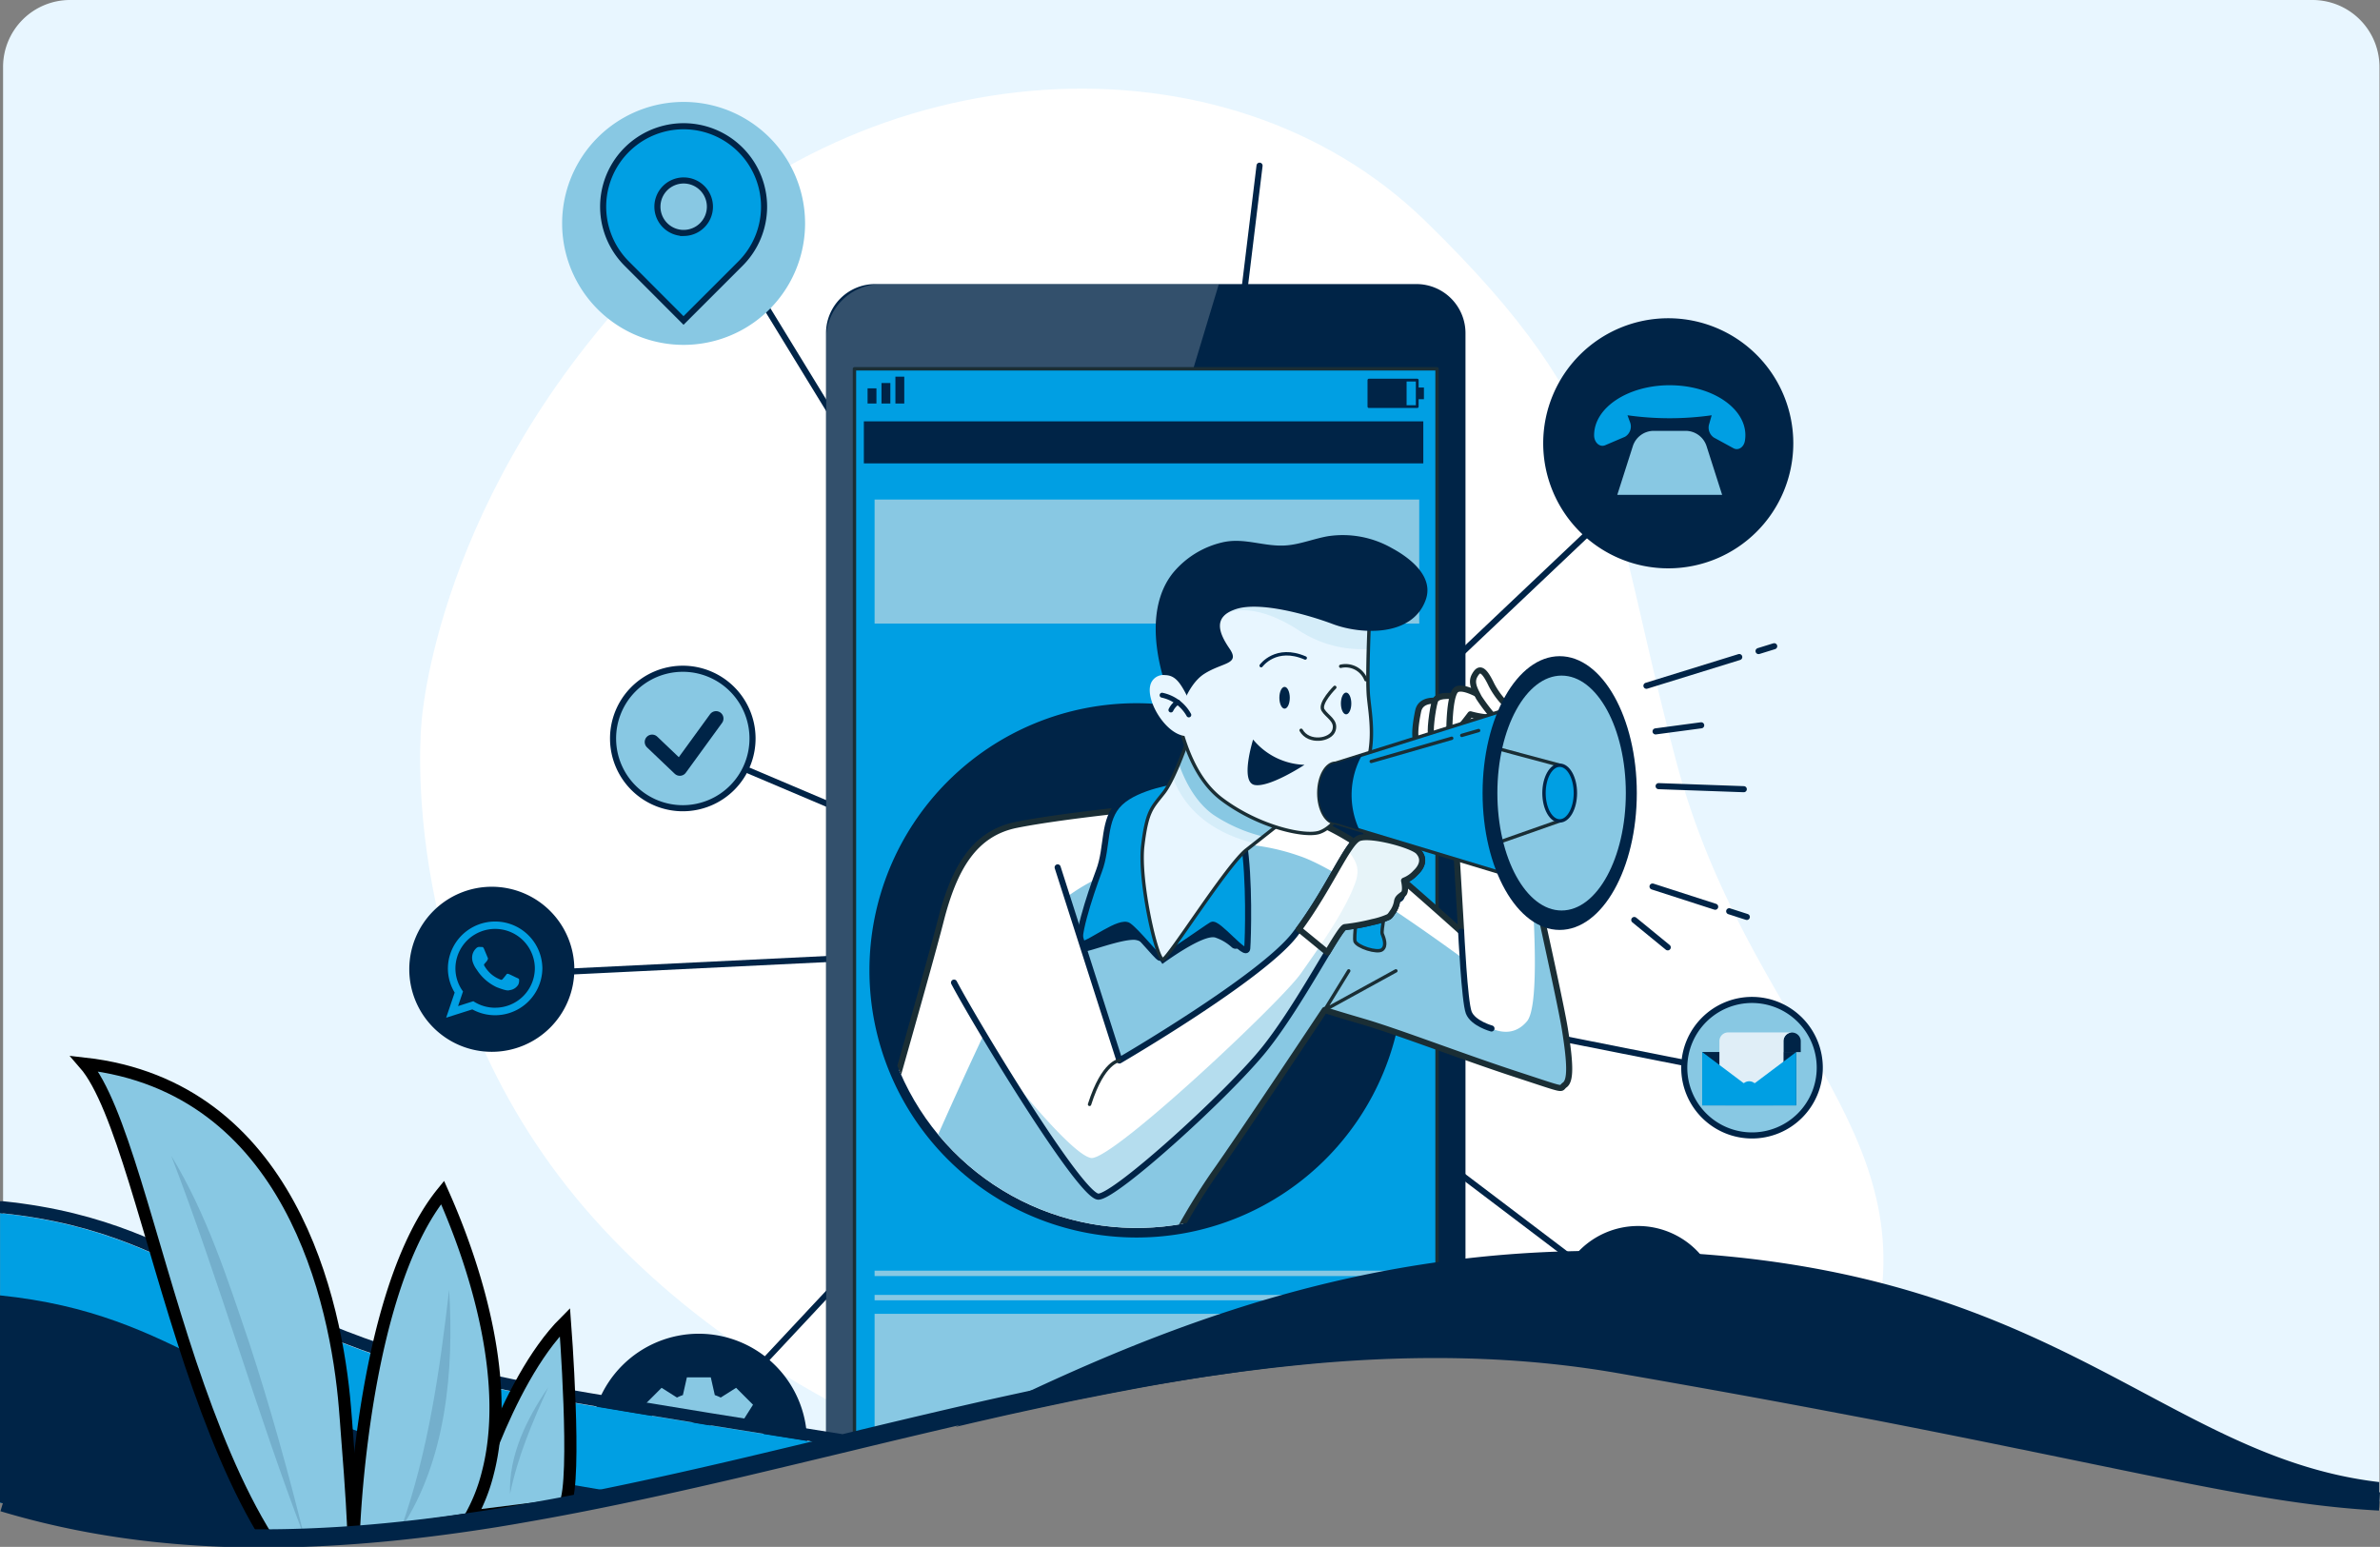 <svg xmlns="http://www.w3.org/2000/svg" width="389.079" height="252.878"><rect width="100%" height="100%" fill="#808080" stroke="none"/><defs><clipPath id="i"><path data-name="Rectangle 1397" transform="translate(211.006 94.658)" fill="none" d="M0 0h28.26v11.49H0z"/></clipPath><clipPath id="a"><path data-name="Path 2070" d="M26.859 0a10.95 10.95 0 0 0-10.95 10.949v234.674c26.04 7.824 53.015 6.948 80.547 2.548 1.573-.258 3.125-.518 4.7-.8 11.368-1.97 22.815-4.479 34.341-7.166 6.271-1.474 12.541-2.987 18.852-4.5q8.988-2.18 18.037-4.28l3.4-.777c1.991-.458 4-.895 6.012-1.333a490.12 490.12 0 0 1 5.216-1.115c1.652-.359 3.324-.7 4.976-1.016 1.753-.358 3.484-.7 5.217-1.015 2.01-.4 4-.757 6.012-1.115 2.01-.338 4-.677 6.012-.995 1.731-.279 3.464-.538 5.215-.776 1.653-.24 3.305-.478 4.977-.677 1.733-.22 3.484-.438 5.217-.617 2.01-.219 4-.419 6.012-.6 16.562-1.433 33.126-1.234 49.57 1.633a4493.46 4493.46 0 0 1 15.866 2.807c5.972 1.074 11.566 2.11 16.822 3.106q4.748.894 9.138 1.731c8.9 1.732 16.722 3.305 23.69 4.739.756.138 1.512.3 2.25.457 27.073 5.535 41.268 8.779 56.418 9.6V10.949A10.95 10.95 0 0 0 393.458 0Z" fill="none"/></clipPath><clipPath id="c"><path data-name="Rectangle 1382" transform="translate(150.445 46.439)" fill="none" d="M0 0h64.221v201.906H0z"/></clipPath><clipPath id="d"><path data-name="Path 2076" d="M195.874 83.856v33.026a42.1 42.1 0 1 0 39.118 66.887H307.2V83.856Z" fill="none"/></clipPath><clipPath id="e"><path data-name="Path 2078" d="M254.275 152.3s-11.153-10.051-15.009-12.943-11.153-7.16-19.14-7.711a139.117 139.117 0 0 0-19 .551s-12.661 1.277-19.546 2.654-10.189 7.023-12.393 15.7c-.989 3.9-3.887 14.236-6.779 24.44a42.163 42.163 0 0 0 46.373 25.07 89.5 89.5 0 0 1 4.968-7.961c4.407-6.2 18.221-26.991 18.221-26.991s.688.275 6.333 1.927 15.973 5.646 24.786 8.538 7.159 2.477 8.123 1.789.964-3.3 0-9.225-8.261-38.142-8.261-38.142l-10.052-.826Z" fill="none"/></clipPath><clipPath id="f"><path data-name="Path 2090" d="M205.669 129.579c-1.928 2.478-2.754 2.892-3.443 8.675s2.341 18.864 3.305 18.588 10.464-15.421 13.632-17.9 6.471-5.094 6.471-5.094-7.711-2.341-10.327-5.646a74.175 74.175 0 0 1-5.37-8.262s-2.341 7.16-4.268 9.639" fill="none"/></clipPath><clipPath id="g"><path data-name="Rectangle 1396" transform="translate(207.134 119.94)" fill="none" d="M0 0h18.5v17.928H0z"/></clipPath><clipPath id="h"><path data-name="Path 2095" d="M213.379 97.083c-6.2 3.3-7.3 13.632-6.333 16.661s2.065 12.392 8.123 16.936 13.633 6.2 15.974 5.371 4.406-3.994 6.884-8.951 1.377-10.189 1.1-13.218.138-12.255.138-12.255-6.333-4.958-9.638-6.059a20.31 20.31 0 0 0-6.209-.91 21.347 21.347 0 0 0-10.04 2.425" fill="none"/></clipPath><clipPath id="b"><path data-name="Path 2072" d="M158.473 46.439a8.028 8.028 0 0 0-8.028 8.028v182.178l3.9-.936q8.988-2.18 18.037-4.28l3.4-.777c1.991-.458 4-.895 6.012-1.333a490.12 490.12 0 0 1 5.216-1.115c1.652-.359 3.324-.7 4.976-1.016 1.753-.358 3.484-.7 5.217-1.015 2.01-.4 4-.757 6.012-1.115 2.01-.338 4-.677 6.012-.995 1.731-.279 3.464-.538 5.215-.776 1.653-.24 3.305-.478 4.977-.677 1.733-.22 3.484-.438 5.217-.617 2.01-.219 4-.419 6.012-.6a218.661 218.661 0 0 1 24.33-.809V54.467a8.028 8.028 0 0 0-8.028-8.028Z" fill="none"/></clipPath><clipPath id="j"><path data-name="Path 2117" d="M237.568 137.032c-1.9.746-5.053 8.707-10.488 15.76s-28.661 20.575-28.661 20.575L188.313 141.8l-16.935 18.84c3.654 6.914 20.716 35.076 23.607 34.988s21.391-16.9 27.23-24.243 12.079-19.652 13.039-19.819a33.1 33.1 0 0 0 4.52-.826 12.436 12.436 0 0 0 2.457-.763c.409-.15.539-.429.935-.992a4.251 4.251 0 0 0 .638-1.673c.064-.293.06-.276.122-.259s.162.032.416-.171c.538-.429.6-2.91.6-2.91a4.963 4.963 0 0 0 1.89-1.3c1.205-1.139 1.443-2.386.447-3.458-.838-.9-5.776-2.358-8.464-2.358a3.6 3.6 0 0 0-1.247.173" fill="none"/></clipPath><clipPath id="k"><path data-name="Rectangle 1398" transform="translate(180.398 136.859)" fill="none" d="M0 0h67.503v58.77H0z"/></clipPath><clipPath id="l"><path data-name="Path 2123" d="M237.568 137.032c-1.825.714-4.791 8.048-9.813 14.863l4.652 3.813c1.461-2.43 2.5-4.082 2.847-4.142a33.1 33.1 0 0 0 4.52-.826 12.436 12.436 0 0 0 2.457-.763c.409-.15.539-.429.935-.992a4.251 4.251 0 0 0 .638-1.673c.121-.555.479-.743 1.017-1.173s.121-2.167.121-2.167a4.963 4.963 0 0 0 1.89-1.3c1.205-1.139 1.443-2.386.447-3.458-.838-.9-5.776-2.357-8.464-2.358a3.57 3.57 0 0 0-1.247.173" fill="none"/></clipPath><clipPath id="m"><path data-name="Path 2140" d="M26.357 0a10.948 10.948 0 0 0-10.949 10.949v234.674c26.039 7.824 53.014 6.948 80.546 2.548 1.573-.258 3.125-.518 4.7-.8 11.367-1.97 22.815-4.479 34.341-7.166 6.271-1.474 12.542-2.987 18.853-4.5q8.988-2.18 18.036-4.28l3.4-.777c1.991-.458 4-.895 6.012-1.333a484.88 484.88 0 0 1 5.216-1.115c1.653-.359 3.325-.7 4.977-1.016 1.752-.358 3.484-.7 5.216-1.015 2.01-.4 4-.757 6.012-1.115 2.01-.338 4-.677 6.012-.995 1.732-.279 3.464-.538 5.216-.776 1.653-.24 3.3-.478 4.977-.677 1.732-.22 3.484-.438 5.216-.617 2.01-.219 4-.419 6.012-.6 16.563-1.433 33.126-1.234 49.57 1.633a4493.46 4493.46 0 0 1 15.866 2.807c5.972 1.074 11.567 2.11 16.822 3.106q4.748.894 9.137 1.731c8.9 1.732 16.723 3.305 23.691 4.739.756.138 1.513.3 2.249.457 27.075 5.535 41.269 8.779 56.419 9.6V10.949A10.95 10.95 0 0 0 392.956 0Z" fill="none"/></clipPath><clipPath id="n"><path data-name="Rectangle 1401" transform="translate(80.949 210.85)" fill="none" d="M0 0h8.095v39.059H0z"/></clipPath><clipPath id="o"><path data-name="Rectangle 1402" transform="translate(98.775 226.809)" fill="none" d="M0 0h6.253v17.424H0z"/></clipPath><clipPath id="p"><path data-name="Rectangle 1403" transform="translate(43.403 188.952)" fill="none" d="M0 0h21.779v62.351H0z"/></clipPath></defs><g data-name="Group 1646"><path data-name="Path 2046" d="M.502 10.949v234.674c26.038 7.823 53.014 6.948 80.545 2.548 1.574-.259 3.126-.518 4.7-.8 11.366-1.971 22.813-4.48 34.339-7.167 6.272-1.473 12.542-2.986 18.854-4.5q8.986-2.181 18.035-4.28l3.4-.777c1.991-.458 4-.9 6.013-1.334 1.732-.378 3.482-.756 5.215-1.114 1.653-.359 3.324-.7 4.976-1.016 1.753-.358 3.485-.7 5.216-1.015 2.011-.4 4-.757 6.013-1.115 2.011-.338 4-.677 6.011-.995a218.16 218.16 0 0 1 5.217-.777c1.653-.239 3.3-.477 4.977-.677 1.732-.219 3.484-.437 5.215-.617 2.011-.219 4-.418 6.013-.6 16.563-1.433 33.125-1.234 49.569 1.633 5.574.975 10.85 1.911 15.867 2.807a2102.11 2102.11 0 0 1 16.822 3.1l9.137 1.732c8.9 1.732 16.723 3.305 23.69 4.738.757.139 1.513.3 2.25.458 27.074 5.534 41.268 8.779 56.418 9.6V10.949A10.949 10.949 0 0 0 378.05 0H11.45A10.948 10.948 0 0 0 .502 10.949" fill="#e8f6ff"/><g data-name="Group 1226"><g data-name="Group 1225" clip-path="url(#a)" transform="translate(-15.408)"><path data-name="Path 2047" d="M84.311 118.2s-4.588 44.244 28.081 80.9 83.2 48.956 123.952 59.995 75.536-5.923 85.11-40.194-20.448-50.92-32.025-94.441-8.259-56.4-40.976-88.3-91.235-28.09-126.6 8.221S84.311 118.2 84.311 118.2" fill="#fff"/><path data-name="Path 2048" d="m134.738 40.544 69.548 113.621L288.794 74.1" fill="none" stroke="#002447" stroke-linecap="round" stroke-linejoin="round" stroke-width=".995"/><path data-name="Path 2049" d="m98.17 159.335 106.115-5.17-77.23-32.752" fill="none" stroke="#002447" stroke-linecap="round" stroke-linejoin="round" stroke-width=".995"/><path data-name="Path 2050" d="m221.318 27.085-15.787 129.757 96.848 19.214" fill="none" stroke="#002447" stroke-linecap="round" stroke-linejoin="round" stroke-width=".995"/><path data-name="Path 2051" d="m128.672 235.035 75.613-80.869 78.443 59.434" fill="none" stroke="#002447" stroke-linecap="round" stroke-linejoin="round" stroke-width=".995"/><path data-name="Path 2052" d="M95.807 144.964a13.492 13.492 0 1 0 13.493 13.492 13.507 13.507 0 0 0-13.492-13.492" fill="#002447"/><path data-name="Path 2053" d="M104.069 158.109a7.723 7.723 0 0 0-15.431-.14c0 .112-.007.224-.007.336a7.608 7.608 0 0 0 1.106 3.958l-1.392 4.11 4.277-1.359a7.731 7.731 0 0 0 11.451-6.709v-.2m-7.717 6.637a6.463 6.463 0 0 1-3.571-1.066l-2.494.8.809-2.393a6.377 6.377 0 0 1-1.24-3.783 5.911 5.911 0 0 1 .033-.626 6.494 6.494 0 0 1 12.929.123c.015.167.022.333.022.5a6.474 6.474 0 0 1-6.492 6.441" fill="#009fe3" fill-rule="evenodd"/><path data-name="Path 2054" d="M99.891 159.852c-.192-.094-1.121-.549-1.294-.611s-.3-.094-.427.094-.491.611-.6.734-.22.141-.412.047a5.1 5.1 0 0 1-1.521-.933 5.576 5.576 0 0 1-1.052-1.3c-.109-.188-.011-.289.083-.384s.188-.22.285-.328l.069-.091a2.169 2.169 0 0 0 .119-.224.339.339 0 0 0-.014-.329c-.047-.094-.427-1.019-.586-1.4s-.314-.311-.426-.311-.235-.018-.362-.018a.7.7 0 0 0-.506.235 2.1 2.1 0 0 0-.661 1.569 2.391 2.391 0 0 0 .1.64 4.281 4.281 0 0 0 .676 1.3 7.77 7.77 0 0 0 3.232 2.837c1.926.749 1.926.5 2.273.467a1.888 1.888 0 0 0 1.276-.893 1.537 1.537 0 0 0 .112-.893c-.047-.076-.173-.123-.361-.217" fill="#009fe3" fill-rule="evenodd"/><path data-name="Path 2055" d="M127.163 16.663a19.858 19.858 0 1 0 0 39.716 19.858 19.858 0 0 0 0-39.716" fill="#88c8e3"/><path data-name="Path 2056" d="M136.455 24.484a13.151 13.151 0 0 0-18.587 18.61l9.282 9.3 9.305-9.3a13.141 13.141 0 0 0 0-18.61m-9.305 13.6a4.291 4.291 0 1 1 4.314-4.291 4.29 4.29 0 0 1-4.314 4.291" fill="#009fe3"/><path data-name="Path 2057" d="M136.455 24.484a13.151 13.151 0 0 0-18.587 18.61l9.282 9.3 9.305-9.3a13.141 13.141 0 0 0 0-18.61Zm-9.305 13.6a4.291 4.291 0 1 1 4.314-4.291 4.29 4.29 0 0 1-4.314 4.287Z" fill="none" stroke="#002447" stroke-width=".995"/><path data-name="Path 2058" d="M129.652 218.037a17.692 17.692 0 1 0 17.691 17.692 17.712 17.712 0 0 0-17.691-17.692" fill="#002447"/><path data-name="Path 2059" d="M283.2 200.424a13.492 13.492 0 1 0 13.492 13.492 13.507 13.507 0 0 0-13.492-13.492" fill="#002447"/><path data-name="Path 2060" d="M283.2 207.472c2.1 0 2.348.008 3.176.046a4.338 4.338 0 0 1 1.46.271 2.6 2.6 0 0 1 1.492 1.492 4.338 4.338 0 0 1 .271 1.46c.037.828.046 1.077.046 3.176s-.009 2.348-.046 3.176a4.338 4.338 0 0 1-.271 1.46 2.6 2.6 0 0 1-1.492 1.492 4.338 4.338 0 0 1-1.46.271c-.828.037-1.077.046-3.176.046s-2.348-.009-3.176-.046a4.338 4.338 0 0 1-1.46-.271 2.6 2.6 0 0 1-1.492-1.492 4.338 4.338 0 0 1-.271-1.46c-.038-.828-.045-1.077-.045-3.176s.007-2.348.045-3.176a4.338 4.338 0 0 1 .271-1.46 2.6 2.6 0 0 1 1.492-1.492 4.338 4.338 0 0 1 1.46-.271c.828-.038 1.077-.046 3.176-.046m0-1.416c-2.135 0-2.4.009-3.241.047a5.8 5.8 0 0 0-1.908.366 4.009 4.009 0 0 0-2.3 2.3 5.769 5.769 0 0 0-.366 1.908c-.038.839-.047 1.106-.047 3.241s.009 2.4.047 3.241a5.769 5.769 0 0 0 .366 1.908 4.009 4.009 0 0 0 2.3 2.3 5.8 5.8 0 0 0 1.908.366c.838.038 1.106.047 3.241.047s2.4-.009 3.241-.047a5.8 5.8 0 0 0 1.908-.366 4.009 4.009 0 0 0 2.3-2.3 5.769 5.769 0 0 0 .366-1.908c.038-.838.047-1.106.047-3.241s-.009-2.4-.047-3.241a5.769 5.769 0 0 0-.366-1.908 4.009 4.009 0 0 0-2.3-2.3 5.8 5.8 0 0 0-1.908-.366c-.838-.038-1.106-.047-3.241-.047" fill="#fff"/><path data-name="Path 2061" d="M283.2 209.88a4.036 4.036 0 1 0 4.037 4.037 4.037 4.037 0 0 0-4.037-4.037m0 6.657a2.62 2.62 0 1 1 2.62-2.62 2.62 2.62 0 0 1-2.62 2.62" fill="#fff"/><path data-name="Path 2062" d="M288.341 209.72a.943.943 0 1 1-.943-.943.943.943 0 0 1 .943.943" fill="#fff"/><path data-name="Path 2063" d="M288.131 92.911a20.442 20.442 0 1 1 20.442-20.442 20.442 20.442 0 0 1-20.442 20.442" fill="#002447"/><path data-name="Path 2064" d="M127.785 110.1a10.654 10.654 0 1 0 10.654 10.654 10.666 10.666 0 0 0-10.654-10.654" fill="#88c8e3"/><path data-name="Rectangle 1381" fill="#fff" d="M122.335 117.961h2.343v7.569h-2.343z"/><path data-name="Path 2065" d="M123.5 116.969a1.4 1.4 0 1 0-1.386-1.4 1.392 1.392 0 0 0 1.386 1.4" fill="#fff"/><path data-name="Path 2066" d="M128.424 121.556c0-1.064.49-1.7 1.428-1.7.861 0 1.275.608 1.275 1.7v3.973h2.332v-4.792c0-2.028-1.149-3.008-2.754-3.008a2.64 2.64 0 0 0-2.281 1.251v-1.02h-2.248v7.569h2.248Z" fill="#fff"/><path data-name="Path 2067" d="M301.823 185.621a11.076 11.076 0 1 1 11.077-11.075 11.075 11.075 0 0 1-11.075 11.075" fill="#88c8e3"/><path data-name="Path 2068" d="M301.823 185.621a11.076 11.076 0 1 1 11.077-11.075 11.075 11.075 0 0 1-11.077 11.075Z" fill="none" stroke="#002447" stroke-width=".995"/><path data-name="Path 2069" d="M246.955 250.445h-88.482a8.029 8.029 0 0 1-8.029-8.029V54.467a8.029 8.029 0 0 1 8.029-8.028h88.482a8.029 8.029 0 0 1 8.029 8.028v187.949a8.029 8.029 0 0 1-8.029 8.029" fill="#002447"/></g></g><g data-name="Group 1231"><g data-name="Group 1230" clip-path="url(#b)" transform="translate(-15.408)"><g data-name="Group 1229" opacity=".2"><g data-name="Group 1228"><g data-name="Group 1227" clip-path="url(#c)"><path data-name="Path 2071" d="M159.456 46.439a9.011 9.011 0 0 0-9.011 9.011v185.985a8.987 8.987 0 0 0 3.233 6.911l60.987-201.907Z" fill="#fff"/></g></g></g><circle data-name="Ellipse 235" cx="3.552" cy="3.552" r="3.552" transform="translate(199.162 240.993)" fill="none" stroke="#fff" stroke-linecap="round" stroke-linejoin="round" stroke-width=".553"/></g></g><g data-name="Group 1233"><g data-name="Group 1232" clip-path="url(#a)" transform="translate(-15.408)"><path data-name="Rectangle 1383" fill="#009fe3" d="M155.093 60.293h95.241v178.043h-95.241z"/><path data-name="Rectangle 1384" fill="none" stroke="#1a2e35" stroke-linecap="round" stroke-linejoin="round" stroke-width=".553" d="M155.093 60.293h95.241v178.043h-95.241z"/><path data-name="Path 2073" d="M244.888 158.634a43.673 43.673 0 1 1-43.673-43.673 43.673 43.673 0 0 1 43.673 43.673" fill="#002447"/><path data-name="Rectangle 1385" fill="#88c8e3" d="M158.387 81.663h89.036v20.276h-89.036z"/><path data-name="Rectangle 1386" fill="#88c8e3" d="M158.387 214.777h89.036v20.276h-89.036z"/><path data-name="Rectangle 1387" fill="#88c8e3" d="M158.387 207.724h89.036v.882h-89.036z"/><path data-name="Rectangle 1388" fill="#88c8e3" d="M158.387 211.691h89.036v.882h-89.036z"/><path data-name="Rectangle 1389" fill="none" stroke="#002447" stroke-linecap="round" stroke-linejoin="round" stroke-width=".454" d="M239.197 62.139h7.897v4.331h-7.897z"/><path data-name="Rectangle 1390" fill="#002447" d="M239.198 62.139h6.158v4.331h-6.158z"/><path data-name="Rectangle 1391" fill="#002447" d="M247.077 63.352h1.113v1.907h-1.113z"/><path data-name="Rectangle 1392" fill="#002447" d="M157.238 63.483h1.448v2.482h-1.448z"/><path data-name="Rectangle 1393" fill="#002447" d="M159.513 62.612h1.448v3.354h-1.448z"/><path data-name="Rectangle 1394" fill="#002447" d="M161.788 61.582h1.448v4.383h-1.448z"/><path data-name="Rectangle 1395" fill="#002447" d="M156.63 68.879h91.457v6.875H156.63z"/></g></g><g data-name="Group 1235"><g data-name="Group 1234" clip-path="url(#d)" transform="translate(-15.408)"><path data-name="Path 2075" d="M155.329 199.8s11.654-40.578 13.857-49.253 5.508-14.32 12.393-15.7 19.546-2.655 19.546-2.655a139.022 139.022 0 0 1 19-.55c7.986.55 15.284 4.819 19.139 7.711s15.011 12.947 15.011 12.947l-1.375-23.134 10.052.826s7.3 32.221 8.262 38.142.964 8.537 0 9.226.688 1.1-8.124-1.79-19.14-6.885-24.786-8.537-6.334-1.928-6.334-1.928-13.816 20.795-18.222 26.995a107.005 107.005 0 0 0-8.024 13.8" fill="#fff"/></g></g><g data-name="Group 1237"><g data-name="Group 1236" clip-path="url(#e)" transform="translate(-15.408)"><path data-name="Path 2077" d="M271.212 177.359c.964-.688.964-3.3 0-9.226-.575-3.532-3.4-16.424-5.594-26.252.872 11.593 1.2 22.956-.58 25.075-3.855 4.578-9.523-1.439-9.523-1.439l-1.078-8.922s-19.275-14.215-26.5-16.625a35.626 35.626 0 0 0-22.407-.482c-7.469 2.41-13.734 4.819-18.312 9.4s-20.48 41.2-20.48 41.2l-1.8 10.876 40.786 4.936a106.956 106.956 0 0 1 8.024-13.8c4.407-6.2 18.221-26.992 18.221-26.992s.688.275 6.334 1.928 15.972 5.645 24.785 8.537 7.16 2.478 8.124 1.79" fill="#88c8e3"/></g></g><g data-name="Group 1239"><g data-name="Group 1238" clip-path="url(#d)" transform="translate(-15.408)"><path data-name="Path 2079" d="M155.329 199.8s11.654-40.578 13.857-49.253 5.508-14.32 12.393-15.7 19.546-2.655 19.546-2.655a139.022 139.022 0 0 1 19-.55c7.986.55 15.284 4.819 19.139 7.711s15.011 12.947 15.011 12.947l-1.375-23.134 10.052.826s7.3 32.221 8.262 38.142.964 8.537 0 9.226.688 1.1-8.124-1.79-19.14-6.885-24.786-8.537-6.334-1.928-6.334-1.928-13.816 20.795-18.222 26.995a107.005 107.005 0 0 0-8.024 13.8" fill="none" stroke="#1a2e35" stroke-linecap="round" stroke-linejoin="round" stroke-width=".995"/><path data-name="Path 2080" d="m235.9 158.714-3.928 6.391 11.632-6.391" fill="none" stroke="#1a2e35" stroke-linecap="round" stroke-linejoin="round" stroke-width=".553"/><path data-name="Path 2081" d="M254.275 152.3s.551 11.429 1.239 13.219 3.718 2.616 3.718 2.616" fill="#fff"/><path data-name="Path 2082" d="M254.275 152.3s.551 11.429 1.239 13.219 3.718 2.616 3.718 2.616" fill="none" stroke="#002447" stroke-linecap="round" stroke-linejoin="round" stroke-width=".995"/><path data-name="Path 2083" d="M193.6 151.949s-1.5 3.568-.751 3.568 5.634-1.878 7.887-1.878 4.695 3.944 4.695 3.944 6.573-4.883 8.639-4.319a7.62 7.62 0 0 1 2.729 1.616.918.918 0 0 0 1.518-.661c.039-1.01.073-2.392.073-4.148 0-4.132-3.569-15.4-10.142-15.963s-7.7 4.132-10.516 9.766-4.132 8.075-4.132 8.075" fill="#002447"/><path data-name="Path 2084" d="M207.734 127.651s-6.334.826-9.226 3.58-1.927 7.16-3.442 11.153-4.131 12.118-2.754 11.98 6.2-3.993 7.573-3.029 4.544 4.957 5.1 5.232 7.573-4.819 8.537-5.37 5.646 5.508 5.783 3.855.414-11.428-.55-17.349-7.849-9.914-11.016-10.052" fill="#009fe3"/><path data-name="Path 2085" d="M207.734 127.651s-6.334.826-9.226 3.58-1.927 7.16-3.442 11.153-4.131 12.118-2.754 11.98 6.2-3.993 7.573-3.029 4.544 4.957 5.1 5.232 7.573-4.819 8.537-5.37 5.646 5.508 5.783 3.855.414-11.428-.55-17.349-7.855-9.914-11.021-10.052Z" fill="none" stroke="#002447" stroke-linecap="round" stroke-linejoin="round" stroke-width=".995"/><path data-name="Path 2086" d="M209.937 119.94s-2.341 7.16-4.269 9.639-2.753 2.891-3.442 8.675 2.341 18.864 3.305 18.588 10.465-15.421 13.632-17.9 6.471-5.1 6.471-5.1-7.711-2.341-10.327-5.645a74.175 74.175 0 0 1-5.37-8.262" fill="#e8f6ff"/></g></g><g data-name="Group 1244"><g data-name="Group 1243" clip-path="url(#f)" transform="translate(-15.408)"><g data-name="Group 1242" opacity=".2"><g data-name="Group 1241"><g data-name="Group 1240" clip-path="url(#g)"><path data-name="Path 2088" d="M220.534 137.868c2.682-2.1 5.1-4.02 5.1-4.02s-7.711-2.341-10.327-5.646a74.023 74.023 0 0 1-5.371-8.261 68.757 68.757 0 0 1-2.8 7.118c1.163 3.289 4.416 8.62 13.4 10.809" fill="#88c8e3"/></g></g></g><path data-name="Path 2089" d="M215.307 128.2a74.175 74.175 0 0 1-5.37-8.262s-.787 2.4-1.823 4.909c.861 2.48 2.581 6.174 5.658 8.353a25.681 25.681 0 0 0 8.162 3.565c2.068-1.627 3.7-2.92 3.7-2.92s-7.711-2.34-10.327-5.645" fill="#88c8e3"/></g></g><g data-name="Group 1246"><g data-name="Group 1245" clip-path="url(#d)" transform="translate(-15.408)"><path data-name="Path 2091" d="M209.937 119.94s-2.341 7.16-4.269 9.639-2.753 2.891-3.442 8.675 2.341 18.864 3.305 18.588 10.465-15.421 13.632-17.9 6.471-5.1 6.471-5.1-7.711-2.341-10.327-5.645a74.175 74.175 0 0 1-5.37-8.257Z" fill="none" stroke="#1a2e35" stroke-linecap="round" stroke-linejoin="round" stroke-width=".553"/><path data-name="Path 2092" d="M239.266 101.627s-.413 9.226-.138 12.255 1.377 8.262-1.1 13.219-4.544 8.124-6.885 8.95-9.914-.826-15.973-5.37-7.16-13.907-8.124-16.937.138-13.356 6.334-16.661a21.868 21.868 0 0 1 16.248-1.515c3.305 1.1 9.639 6.059 9.639 6.059" fill="#e8f6ff"/></g></g><g data-name="Group 1251"><g data-name="Group 1250" clip-path="url(#h)" transform="translate(-15.408)"><g data-name="Group 1249" opacity=".2"><g data-name="Group 1248"><g data-name="Group 1247" clip-path="url(#i)"><path data-name="Path 2094" d="M213.38 97.083a9.334 9.334 0 0 0-2.373 1.833l3.192 2.264s4.1-4.1 13.252 1.686a18.75 18.75 0 0 0 11.657 3.231c.068-2.455.158-4.47.158-4.47s-6.334-4.957-9.639-6.059a21.865 21.865 0 0 0-16.247 1.515" fill="#88c8e3"/></g></g></g></g></g><g data-name="Group 1253"><g data-name="Group 1252" clip-path="url(#d)" transform="translate(-15.408)"><path data-name="Path 2096" d="M239.266 101.627s-.413 9.226-.138 12.255 1.377 8.262-1.1 13.219-4.544 8.124-6.885 8.95-9.914-.826-15.973-5.37-7.16-13.907-8.124-16.937.138-13.356 6.334-16.661a21.868 21.868 0 0 1 16.248-1.515c3.304 1.102 9.638 6.059 9.638 6.059Z" fill="none" stroke="#1a2e35" stroke-linecap="round" stroke-linejoin="round" stroke-width=".553"/><path data-name="Path 2097" d="M226.261 114.07c0 .983-.381 1.78-.851 1.78s-.851-.8-.851-1.78.381-1.78.851-1.78.851.8.851 1.78" fill="#002447"/><path data-name="Path 2098" d="M236.319 115c0 .983-.381 1.78-.851 1.78s-.851-.8-.851-1.78.381-1.78.851-1.78.851.8.851 1.78" fill="#002447"/><path data-name="Path 2099" d="M233.621 112.367s-2.616 2.616-1.928 3.718 2.285 1.722 1.79 3.3c-.516 1.652-4.131 2.2-5.37 0" fill="none" stroke="#1a2e35" stroke-linecap="round" stroke-linejoin="round" stroke-width=".553"/><path data-name="Path 2100" d="M220.264 120.9a11.355 11.355 0 0 0 8.4 4.131s-5.645 3.718-8.124 3.3-.275-7.436-.275-7.436" fill="#002447"/><path data-name="Path 2101" d="M221.581 108.821s2.4-3.342 7.207-1.253" fill="none" stroke="#002447" stroke-linecap="round" stroke-linejoin="round" stroke-width=".553"/><path data-name="Path 2102" d="M234.585 108.924a3.566 3.566 0 0 1 4.126 2.194" fill="none" stroke="#1a2e35" stroke-linecap="round" stroke-linejoin="round" stroke-width=".553"/><path data-name="Path 2103" d="M208.009 117.462s1.239-5.37 4.269-7.3 5.92-1.515 4.13-4.131-2.753-5.232 1.1-6.471 11.429.826 15.835 2.478 12.943 2.2 15.147-3.993c1.361-3.828-2.62-6.872-5.542-8.439a16.191 16.191 0 0 0-10.472-1.942c-2.19.386-4.318 1.251-6.534 1.475-3.739.378-7.04-1.359-10.775-.456a14.819 14.819 0 0 0-7.986 4.956c-3.443 4.268-4.406 11.979.826 23.821" fill="#002447"/><path data-name="Path 2104" d="M250.007 114.57s-2.341-.275-2.754 1.652-.826 4.957 0 4.957a3.259 3.259 0 0 0 2.892-1.652 31.686 31.686 0 0 0 1.1-5.1Z" fill="#fff"/><path data-name="Path 2105" d="M250.007 114.57s-2.341-.275-2.754 1.652-.826 4.957 0 4.957a3.259 3.259 0 0 0 2.892-1.652 31.686 31.686 0 0 0 1.1-5.1Z" fill="none" stroke="#1a2e35" stroke-linecap="round" stroke-linejoin="round" stroke-width=".995"/><path data-name="Path 2106" d="M253.724 113.882s-3.3-.551-3.718.688-.964 5.508-.551 5.646 2.892-.964 2.892-.964Z" fill="#fff"/><path data-name="Path 2107" d="M253.724 113.882s-3.3-.551-3.718.688-.964 5.508-.551 5.646 2.892-.964 2.892-.964Z" fill="none" stroke="#1a2e35" stroke-linecap="round" stroke-linejoin="round" stroke-width=".995"/><path data-name="Path 2108" d="M258.131 114.157s-3.855-2.479-4.819-1.239-.964 6.334-.964 6.334a2.11 2.11 0 0 0 1.928-.551c.688-.826 1.514-1.928 1.514-1.928a16.567 16.567 0 0 0 3.167.551c.413-.138 1.377 0 1.1-1.377s-1.928-1.79-1.928-1.79" fill="#fff"/><path data-name="Path 2109" d="M258.131 114.157s-3.855-2.479-4.819-1.239-.964 6.334-.964 6.334a2.11 2.11 0 0 0 1.928-.551c.688-.826 1.514-1.928 1.514-1.928a16.567 16.567 0 0 0 3.167.551c.413-.138 1.377 0 1.1-1.377s-1.926-1.79-1.926-1.79Z" fill="none" stroke="#1a2e35" stroke-linecap="round" stroke-linejoin="round" stroke-width=".995"/><path data-name="Path 2110" d="M263.363 116.635a12.944 12.944 0 0 1-4.131-4.681c-1.377-2.891-2.065-2.754-2.754-1.515s.138 2.479.689 3.581a29.594 29.594 0 0 0 2.891 3.718Z" fill="#fff"/><path data-name="Path 2111" d="M263.363 116.635a12.944 12.944 0 0 1-4.131-4.681c-1.377-2.891-2.065-2.754-2.754-1.515s.138 2.479.689 3.581a29.594 29.594 0 0 0 2.891 3.718Z" fill="none" stroke="#1a2e35" stroke-linecap="round" stroke-linejoin="round" stroke-width=".995"/><path data-name="Path 2112" d="M238.6 135.9s-2 17.043-1.689 17.965 3.685 2 4.453 1.382.307-1.843 0-2.611 2.61-15.047 2.61-15.047Z" fill="#009fe3"/><path data-name="Path 2113" d="M238.6 135.9s-2 17.043-1.689 17.965 3.685 2 4.453 1.382.307-1.843 0-2.611 2.61-15.047 2.61-15.047Z" fill="none" stroke="#1a2e35" stroke-linecap="round" stroke-linejoin="round" stroke-width=".553"/><path data-name="Path 2114" d="m188.313 141.8 10.1 31.562s23.228-13.523 28.662-20.575 8.583-15.014 10.489-15.761 8.712 1.114 9.709 2.186.759 2.319-.446 3.457a4.946 4.946 0 0 1-1.89 1.3s-.062 2.482-.6 2.911-.417-.125-.538.43a4.241 4.241 0 0 1-.638 1.672c-.4.563-.526.843-.935.993a12.534 12.534 0 0 1-2.456.763 33.1 33.1 0 0 1-4.521.826c-.96.167-7.2 12.478-13.038 19.819s-24.341 24.156-27.231 24.243-19.954-28.074-23.607-34.989" fill="#fff"/></g></g><g data-name="Group 1258"><g data-name="Group 1257" clip-path="url(#j)" transform="translate(-15.408)"><g data-name="Group 1256" opacity=".62"><g data-name="Group 1255"><g data-name="Group 1254" clip-path="url(#k)"><path data-name="Path 2116" d="M243.166 148.985a4.247 4.247 0 0 0 .638-1.672c.121-.555 0 0 .538-.43s.6-2.911.6-2.911a4.957 4.957 0 0 0 1.889-1.3c1.206-1.139 1.443-2.386.447-3.458s-7.8-2.932-9.71-2.185a5.134 5.134 0 0 0-1.769 1.923c1.012 1.667 2.18 2.671 1.093 5.57-1.658 4.422-5.528 9.951-8.845 14.65s-30.961 30.684-34.278 30.131c-2.709-.451-10.575-9.93-13.371-13.4 5.989 9.613 12.848 19.77 14.586 19.718 2.89-.088 21.392-16.9 27.231-24.244s12.079-19.652 13.038-19.819a32.891 32.891 0 0 0 4.521-.825 12.707 12.707 0 0 0 2.457-.763c.408-.151.538-.43.934-.993" fill="#88c8e3"/></g></g></g></g></g><g data-name="Group 1260"><g data-name="Group 1259" clip-path="url(#d)" transform="translate(-15.408)"><path data-name="Path 2118" d="m188.313 141.8 10.1 31.562s23.228-13.523 28.662-20.575 8.583-15.014 10.489-15.761 8.712 1.114 9.709 2.186.759 2.319-.446 3.457a4.946 4.946 0 0 1-1.89 1.3s-.062 2.482-.6 2.911-.417-.125-.538.43a4.241 4.241 0 0 1-.638 1.672c-.4.563-.526.843-.935.993a12.534 12.534 0 0 1-2.456.763 33.1 33.1 0 0 1-4.521.826c-.96.167-7.2 12.478-13.038 19.819s-24.341 24.156-27.231 24.243-19.954-28.074-23.607-34.989" fill="none" stroke="#002447" stroke-linecap="round" stroke-linejoin="round" stroke-width=".995"/><path data-name="Path 2119" d="M198.419 173.367s-2.647.112-4.893 7.174" fill="none" stroke="#1a2e35" stroke-linecap="round" stroke-linejoin="round" stroke-width=".553"/><path data-name="Path 2120" d="M239.775 150.74a12.609 12.609 0 0 0 2.457-.763c.408-.15.538-.43.934-.993a4.247 4.247 0 0 0 .638-1.672c.121-.555.479-.744 1.017-1.173s.122-2.168.122-2.168a4.94 4.94 0 0 0 1.889-1.3c1.205-1.138 1.443-2.385.446-3.457s-7.8-2.933-9.709-2.186c-1.826.715-4.792 8.049-9.814 14.863l4.652 3.814c1.461-2.43 2.5-4.082 2.847-4.142a33.1 33.1 0 0 0 4.521-.826" fill="#fff"/></g></g><g data-name="Group 1265"><g data-name="Group 1264" clip-path="url(#l)" transform="translate(-15.408)"><g data-name="Group 1263" opacity=".2"><g data-name="Group 1262"><g data-name="Group 1261" clip-path="url(#k)"><path data-name="Path 2122" d="M243.166 148.985a4.247 4.247 0 0 0 .638-1.672c.121-.555 0 0 .538-.43s.6-2.911.6-2.911a4.957 4.957 0 0 0 1.889-1.3c1.206-1.139 1.443-2.386.447-3.458s-7.8-2.932-9.71-2.185a5.134 5.134 0 0 0-1.769 1.923c1.012 1.667 2.18 2.671 1.093 5.57-1.658 4.422-5.528 9.951-8.845 14.65s-30.961 30.684-34.278 30.131c-2.709-.451-10.575-9.93-13.371-13.4 5.989 9.613 12.848 19.77 14.586 19.718 2.89-.088 21.392-16.9 27.231-24.244s12.079-19.652 13.038-19.819a32.891 32.891 0 0 0 4.521-.825 12.707 12.707 0 0 0 2.457-.763c.408-.151.538-.43.934-.993" fill="#88c8e3"/></g></g></g></g></g><g data-name="Group 1267"><g data-name="Group 1266" clip-path="url(#d)" transform="translate(-15.408)"><path data-name="Path 2124" d="M239.775 150.74a12.609 12.609 0 0 0 2.457-.763c.408-.15.538-.43.934-.993a4.247 4.247 0 0 0 .638-1.672c.121-.555.479-.744 1.017-1.173s.122-2.168.122-2.168a4.94 4.94 0 0 0 1.889-1.3c1.205-1.138 1.443-2.385.446-3.457s-7.8-2.933-9.709-2.186c-1.826.715-4.792 8.049-9.814 14.863l4.652 3.814c1.461-2.43 2.5-4.082 2.847-4.142a33.1 33.1 0 0 0 4.521-.823Z" fill="none" stroke="#1a2e35" stroke-linecap="round" stroke-linejoin="round" stroke-width=".995"/><path data-name="Path 2125" d="M233.758 124.76c-1.521 0-2.754 2.189-2.754 4.888s1.233 4.888 2.754 4.888l33.735 10.19v-30.569Z" fill="#009fe3"/><path data-name="Path 2126" d="M233.758 124.76c-1.521 0-2.754 2.189-2.754 4.888s1.233 4.888 2.754 4.888l33.735 10.19v-30.569Z" fill="none" stroke="#1a2e35" stroke-linecap="round" stroke-linejoin="round" stroke-width=".553"/><path data-name="Line 263" fill="none" stroke="#1a2e35" stroke-linecap="round" stroke-linejoin="round" stroke-width=".553" d="m252.734 120.692-13.159 3.785"/><path data-name="Line 264" fill="none" stroke="#1a2e35" stroke-linecap="round" stroke-linejoin="round" stroke-width=".553" d="m257.132 119.427-2.753.792"/><path data-name="Path 2127" d="m238.078 123.4-4.32 1.358c-1.521 0-2.754 2.188-2.754 4.888s1.233 4.888 2.754 4.888l3.9 1.177a13.438 13.438 0 0 1 .424-12.311" fill="#002447"/><path data-name="Path 2128" d="M281.95 129.648c0 11.337-5.178 20.527-11.565 20.527s-11.564-9.19-11.564-20.527 5.178-20.527 11.564-20.527 11.565 9.19 11.565 20.527" fill="#88c8e3"/><path data-name="Path 2129" d="M281.95 129.648c0 11.337-5.178 20.527-11.565 20.527s-11.564-9.19-11.564-20.527 5.178-20.527 11.564-20.527 11.565 9.19 11.565 20.527Z" fill="none" stroke="#1a2e35" stroke-linecap="round" stroke-linejoin="round" stroke-width=".553"/><path data-name="Path 2130" d="m270.386 125.093-11.016-2.95-.964 7.849 1.24 7.986 10.74-3.776.413-8.892" fill="#88c8e3"/><path data-name="Path 2131" d="m270.386 125.093-11.016-2.95-.964 7.849 1.24 7.986 10.74-3.776.413-8.892" fill="none" stroke="#1a2e35" stroke-linecap="round" stroke-linejoin="round" stroke-width=".553"/><path data-name="Path 2132" d="M270.385 107.272c-6.962 0-12.606 10.018-12.606 22.376s5.644 22.375 12.606 22.375 12.606-10.018 12.606-22.375-5.644-22.376-12.606-22.376m.312 41.574c-5.8 0-10.5-8.595-10.5-19.2s4.7-19.2 10.5-19.2 10.5 8.6 10.5 19.2-4.7 19.2-10.5 19.2" fill="#002447"/><path data-name="Path 2133" d="M272.951 129.648c0 2.515-1.149 4.554-2.566 4.554s-2.566-2.039-2.566-4.554 1.149-4.554 2.566-4.554 2.566 2.039 2.566 4.554" fill="#009fe3"/><ellipse data-name="Ellipse 236" cx="2.566" cy="4.554" rx="2.566" ry="4.554" transform="translate(267.819 125.094)" fill="none" stroke="#002447" stroke-linecap="round" stroke-linejoin="round" stroke-width=".553"/><path data-name="Line 265" fill="none" stroke="#002447" stroke-linecap="round" stroke-linejoin="round" stroke-width=".995" d="m302.893 106.436 2.559-.792"/><path data-name="Line 266" fill="none" stroke="#002447" stroke-linecap="round" stroke-linejoin="round" stroke-width=".995" d="m284.566 112.108 15.173-4.696"/><path data-name="Line 267" fill="none" stroke="#002447" stroke-linecap="round" stroke-linejoin="round" stroke-width=".995" d="m286.556 128.518 13.923.497"/><path data-name="Line 268" fill="none" stroke="#002447" stroke-linecap="round" stroke-linejoin="round" stroke-width=".995" d="m298.092 148.97 2.884.93"/><path data-name="Line 269" fill="none" stroke="#002447" stroke-linecap="round" stroke-linejoin="round" stroke-width=".995" d="m285.561 144.928 10.241 3.304"/><path data-name="Line 270" fill="none" stroke="#002447" stroke-linecap="round" stroke-linejoin="round" stroke-width=".995" d="m286.058 119.567 7.459-.995"/><path data-name="Line 271" fill="none" stroke="#002447" stroke-linecap="round" stroke-linejoin="round" stroke-width=".995" d="m282.577 150.398 5.47 4.475"/></g></g><g data-name="Group 1269"><g data-name="Group 1268" clip-path="url(#a)" transform="translate(-15.408)"><path data-name="Path 2135" d="M140.218 237.683v-3.907l-2.9-.653a7.987 7.987 0 0 0-.4-.969l1.592-2.515-2.763-2.762-2.515 1.591a8.054 8.054 0 0 0-.969-.4l-.654-2.9H127.7l-.654 2.9a8.055 8.055 0 0 0-.969.4l-2.514-1.591-2.763 2.762 1.591 2.515a8.15 8.15 0 0 0-.4.969l-2.9.653v3.907l2.9.653a8.15 8.15 0 0 0 .4.969l-1.591 2.515 2.763 2.762 2.514-1.591a8.055 8.055 0 0 0 .969.4l.654 2.9h3.9l.654-2.9a8.054 8.054 0 0 0 .969-.4l2.515 1.591 2.763-2.762-1.592-2.515a7.987 7.987 0 0 0 .4-.969Zm-10.566 1.332a3.285 3.285 0 1 1 3.286-3.286 3.286 3.286 0 0 1-3.286 3.286" fill="#88c8e3"/></g></g><g data-name="Group 1271"><g data-name="Group 1270" clip-path="url(#m)" transform="translate(-15.408)"><path data-name="Path 2137" d="M152.6 236.4c-6.248 1.5-12.457 3-18.664 4.454a921.914 921.914 0 0 1-16.969 3.8c-7.253 1.537-14.486 2.917-21.68 4.08-27.257 4.355-53.962 5.222-79.741-2.523v-47.869c33.446 3.488 38.393 21.423 90.048 30.371 18.25 3.153 34.056 5.617 47.006 7.686" fill="#009fe3"/><path data-name="Path 2138" d="M152.907 235.418c-12.949-2.069-28.755-4.533-47-7.686-51.656-8.948-56.6-26.883-90.049-30.371h-4.173" fill="none" stroke="#002447" stroke-width="1.971"/><path data-name="Path 2139" d="M15.544 198.342v47.872L0 237.274l12.584-38.932Z" fill="#009fe3"/></g></g><path data-name="Path 2141" d="M101.42 244.07c-7.253 1.537-14.486 2.917-21.679 4.08-.079.019-.178.019-.257.039-3.705.591-7.39 1.123-11.056 1.557-2.562.315-5.1.591-7.627.808h-.06c-2.64.256-5.281.434-7.922.572-1.991.118-3.962.2-5.952.256-15.905.414-31.554-1.143-46.867-5.755v-33.859c14.88 1.537 24.123 5.952 34.352 11.194 3.587 1.813 7.312 3.745 11.45 5.7 4.119 1.931 8.652 3.882 13.9 5.755.788.276 1.616.552 2.444.828 3.232 1.1 6.74 2.168 10.564 3.173 3.054.788 6.306 1.557 9.795 2.286 2.4.512 4.907.985 7.548 1.439 3.9.67 7.706 1.32 11.372 1.931" fill="#002447"/><path data-name="Path 2142" d="M194.524 114.9a14.993 14.993 0 0 0-1.23-2.509c-.671-1.085-1.431-2.011-2.82-2.023a2.193 2.193 0 0 0-2.447 1.764c-.741 3.383 4.561 10.891 8.2 7.218Z" fill="#e8f6ff"/><path data-name="Path 2143" d="M194.418 117.268a.4.4 0 0 1-.432-.218 6.2 6.2 0 0 0-4.081-3.005.4.4 0 0 1 .144-.788 6.9 6.9 0 0 1 4.657 3.441.4.4 0 0 1-.184.536.452.452 0 0 1-.1.034" fill="#002447"/><path data-name="Path 2144" d="M191.492 116.464a.4.4 0 0 1-.442-.547 3.655 3.655 0 0 1 1.261-1.463.4.4 0 1 1 .453.661 2.886 2.886 0 0 0-.973 1.108.405.405 0 0 1-.3.241" fill="#002447"/><path data-name="Path 2145" d="M388.947 242.306v4.159c-15-.809-29.05-4.021-55.854-9.5a72.996 72.996 0 0 0-2.227-.453 2257.29 2257.29 0 0 0-23.453-4.691q-4.347-.828-9.047-1.715c-5.2-.985-10.741-2.01-16.653-3.074-4.967-.887-10.19-1.813-15.708-2.779-16.279-2.838-32.677-3.035-49.075-1.616-1.99.177-3.961.374-5.952.591-1.714.177-3.449.394-5.163.611-1.656.2-3.292.434-4.927.67a218.84 218.84 0 0 0-5.164.769c-1.991.315-3.961.65-5.952.985-1.991.355-3.961.71-5.952 1.1-1.715.315-3.429.65-5.164 1-1.635.315-3.291.65-4.927 1.005-1.714.355-3.449.729-5.163 1.1-1.991.433-3.982.867-5.952 1.32l-3.371.769-3.015.709c27.631-13.736 59.382-27.592 99.844-28.7 77.612-2.129 94.936 33.268 132.875 37.722" fill="#002447"/><path data-name="Path 2146" d="M272.969 62.976c-6.829 0-12.365 3.659-12.365 8.174v.023c.005 1.179.935 1.987 1.8 1.616l3.246-1.385a1.951 1.951 0 0 0 .809-2.429l-.4-1.088a49.008 49.008 0 0 0 13.764 0l-.4 1.4a1.969 1.969 0 0 0 .751 2.239l3.21 1.752c.781.426 1.692-.146 1.871-1.212a5.436 5.436 0 0 0 .077-.913c0-4.515-5.536-8.174-12.365-8.174" fill="#009fe3"/><path data-name="Path 2147" d="M281.533 80.895h-17.141l2.54-7.956a3.6 3.6 0 0 1 3.428-2.505h5.2a3.6 3.6 0 0 1 3.428 2.505Z" fill="#88c8e3"/><path data-name="Rectangle 1400" fill="#002447" d="M278.272 171.981h15.376v8.719h-15.376z"/><path data-name="Path 2148" d="M291.541 171.289v-1.067a1.422 1.422 0 0 1 2.844 0v1.769h-2.844" fill="#002447"/><path data-name="Path 2149" d="M291.569 170.2v9.063h-10.483V170.2a1.422 1.422 0 0 1 1.422-1.422h10.365l-.288.06a1.421 1.421 0 0 0-1.016 1.362" fill="#e0eef7"/><path data-name="Path 2150" d="M289.872 180.7h-11.6v-8.719Z" fill="#009fe3"/><path data-name="Path 2151" d="M282.05 180.7h11.6v-8.719Z" fill="#009fe3"/><path data-name="Path 2152" d="M293.649 180.7h-15.376l6.9-3.688a1.374 1.374 0 0 1 1.565 0Z" fill="#009fe3"/><path data-name="Path 2153" d="M123.022 120.627a11.4 11.4 0 1 1-11.5-11.3 11.4 11.4 0 0 1 11.5 11.3" fill="#88c8e3"/><path data-name="Path 2154" d="M123.022 120.627a11.4 11.4 0 1 1-11.5-11.3 11.4 11.4 0 0 1 11.5 11.3Z" fill="none" stroke="#002447" stroke-width=".995"/><path data-name="Path 2155" d="m106.607 121.3 4.528 4.314 5.926-8.147" fill="none" stroke="#002447" stroke-linecap="round" stroke-linejoin="round" stroke-width="2.423"/><path data-name="Path 2156" d="M76.434 247.976s5.972-21.9 15.926-31.852c0 0 1.991 25.88 0 29.861Z" fill="#88c8e3"/><path data-name="Path 2157" d="M76.434 247.976s5.972-21.9 15.926-31.852c0 0 1.991 25.88 0 29.861Z" fill="none" stroke="#000" stroke-width="1.991"/><path data-name="Path 2158" d="M56.721 234.421c.8 9.934 1 14.553 1.055 16.3-2.668.259-5.335.438-8 .578-2.01.119-4 .2-6.012.259-5.1-8.143-9.157-18.355-12.641-28.707-6.948-20.824-11.507-42.3-17.32-48.973 33.724 3.782 41.169 39.079 42.583 56.2.139 1.553.238 2.986.338 4.34" fill="#88c8e3"/><path data-name="Path 2159" d="M56.721 234.421c.8 9.934 1 14.553 1.055 16.3-2.668.259-5.335.438-8 .578-2.01.119-4 .2-6.012.259-5.1-8.143-9.157-18.355-12.641-28.707-6.948-20.824-11.507-42.3-17.32-48.973 33.724 3.782 41.169 39.079 42.583 56.2.136 1.556.235 2.989.335 4.343Z" fill="none" stroke="#000" stroke-width="1.991"/><path data-name="Path 2160" d="M79.754 240.771a28.831 28.831 0 0 1-3.046 7.565c-3.743.6-7.465 1.135-11.168 1.573-2.588.318-5.156.6-7.7.816.079-2.17.4-8.083 1.353-15.468 1.673-13.04 5.316-30.658 13.159-40.313 6.072 13.6 11.089 31.633 7.406 45.827" fill="#88c8e3"/><path data-name="Path 2161" d="M79.754 240.771a28.831 28.831 0 0 1-3.046 7.565c-3.743.6-7.465 1.135-11.168 1.573-2.588.318-5.156.6-7.7.816.079-2.17.4-8.083 1.353-15.468 1.673-13.04 5.316-30.658 13.159-40.313 6.068 13.596 11.085 31.633 7.402 45.827Z" fill="none" stroke="#000" stroke-width="1.991"/><g data-name="Group 1274" opacity=".15"><g data-name="Group 1273"><g data-name="Group 1272" clip-path="url(#n)" transform="translate(-15.408)"><path data-name="Path 2162" d="M88.832 210.85c.809 13.07-.463 27.9-7.883 39.059 4.452-12.419 6.364-25.987 7.883-39.059" fill="#002447"/></g></g></g><g data-name="Group 1277" opacity=".15"><g data-name="Group 1276"><g data-name="Group 1275" clip-path="url(#o)" transform="translate(-15.408)"><path data-name="Path 2163" d="M105.028 226.809c-2.584 5.676-4.985 11.289-6.239 17.424-.245-6.313 2.748-12.336 6.239-17.424" fill="#002447"/></g></g></g><g data-name="Group 1280" opacity=".15"><g data-name="Group 1279"><g data-name="Group 1278" clip-path="url(#p)" transform="translate(-15.408)"><path data-name="Path 2164" d="M65.182 251.3c-7.639-19.911-14.1-42.459-21.779-62.351 5.766 9.442 9.2 20.113 12.732 30.533 3.441 10.481 6.379 21.115 9.047 31.818" fill="#002447"/></g></g></g><path data-name="Path 2165" d="M.502 245.623c26.038 7.824 53.014 6.948 80.545 2.548a320.24 320.24 0 0 0 4.7-.8c11.366-1.971 22.813-4.479 34.339-7.167 6.272-1.473 12.542-2.986 18.854-4.5q8.986-2.18 18.035-4.28l3.4-.777c1.991-.457 4-.895 6.013-1.333 1.732-.379 3.482-.757 5.215-1.115 1.653-.359 3.324-.7 4.976-1.015 1.753-.359 3.485-.7 5.216-1.016 2.011-.4 4-.756 6.013-1.115 2.011-.338 4-.676 6.011-.995a213.2 213.2 0 0 1 5.217-.776c1.653-.239 3.3-.478 4.977-.677 1.732-.219 3.484-.438 5.215-.617 2.011-.219 4-.418 6.013-.6 16.563-1.433 33.125-1.234 49.569 1.633 5.574.975 10.85 1.911 15.867 2.807a2102.11 2102.11 0 0 1 16.822 3.1l9.137 1.732c8.9 1.732 16.723 3.305 23.69 4.738.757.14 1.513.3 2.25.458 27.074 5.535 41.268 8.78 56.418 9.6" fill="none" stroke="#002447" stroke-width="2.986"/></g></svg>